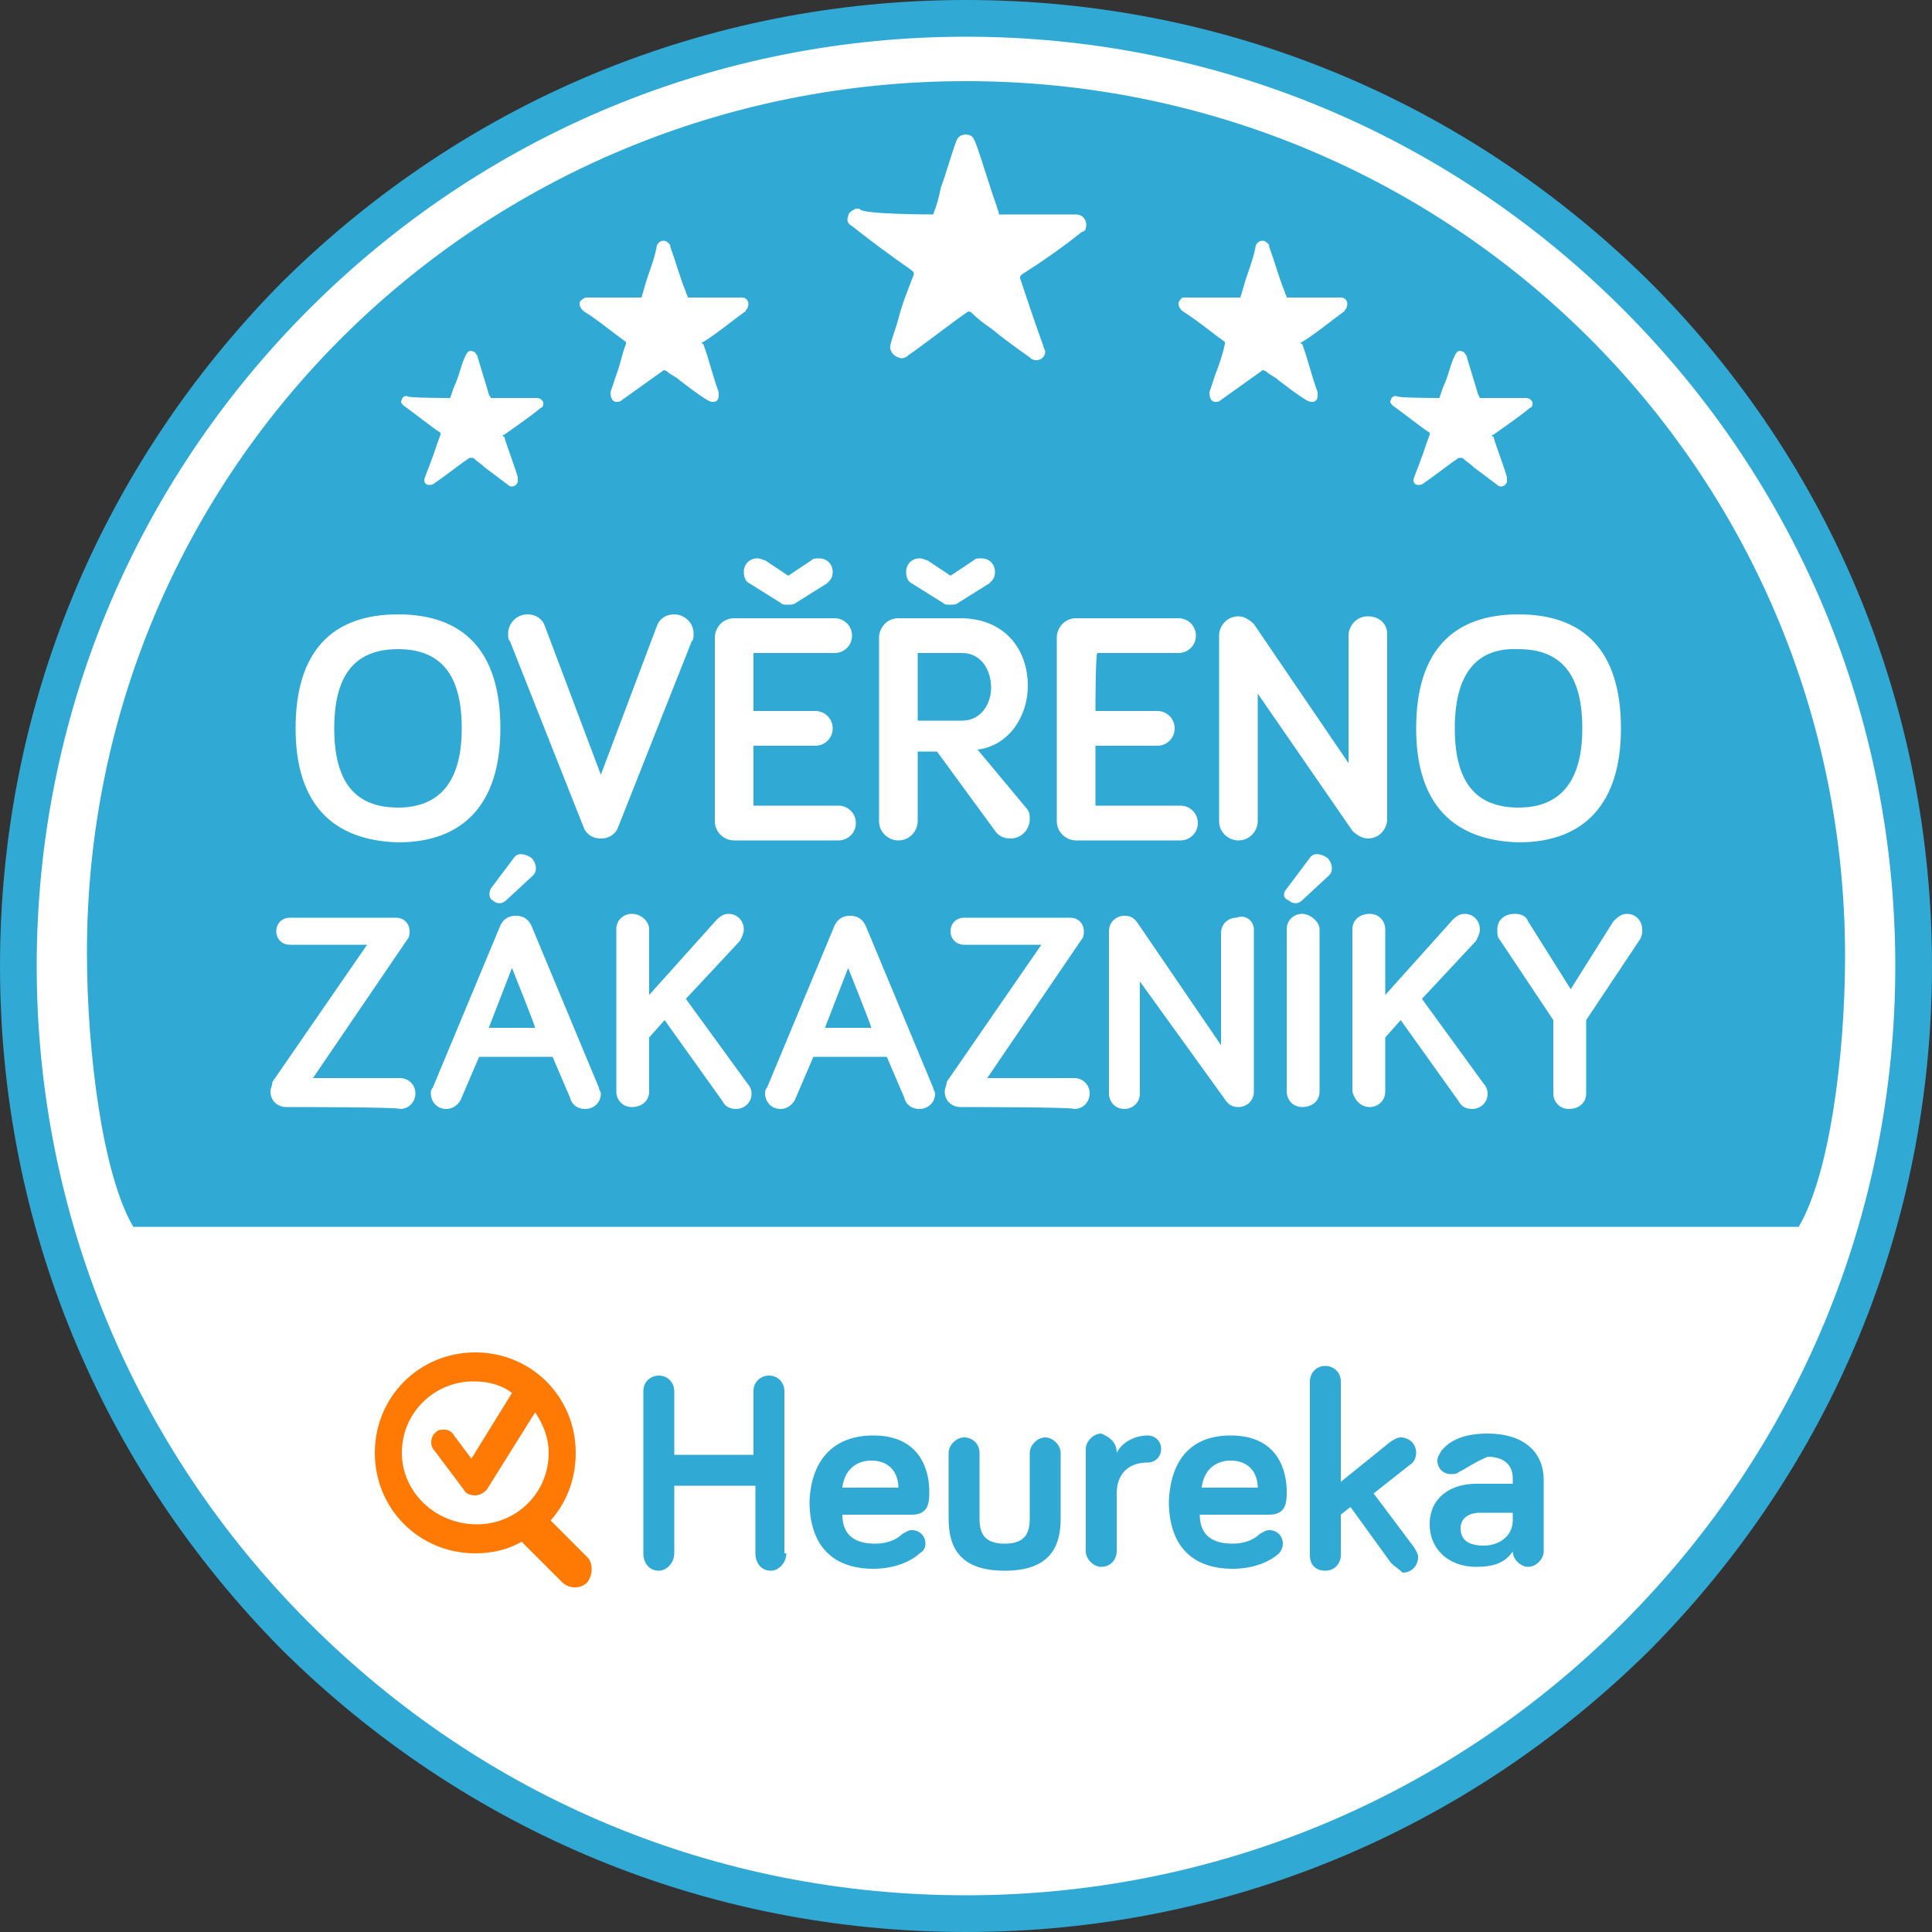 <svg id="Layer_1" xmlns="http://www.w3.org/2000/svg" width="100" height="100" viewBox="0 0 100 100"><rect x="0" y="0" width="100" height="100" fill="#333333" stroke="none"/><style>.st0{fill:#fff}.st1{fill:#30a9d4}.st2{fill:#ff7a04}</style><path class="st0" d="M99.7 50c0 27.4-22.2 49.7-49.7 49.7C22.6 99.7.3 77.4.3 50 .3 22.6 22.6.3 50 .3 77.4.3 99.7 22.6 99.7 50z"/><path class="st1" d="M50 100c-13.4 0-25.9-5.2-35.4-14.6C5.2 75.9 0 63.4 0 50c0-13.4 5.2-25.9 14.6-35.4C24.1 5.2 36.6 0 50 0c13.4 0 25.9 5.2 35.4 14.6C94.8 24 100 36.6 100 50c0 13.4-5.2 25.9-14.6 35.4-9.5 9.4-22 14.6-35.4 14.6zm0-98.1c-12.8 0-24.9 5-34 14.1C6.9 25.1 1.9 37.2 1.9 50s5 24.9 14.1 34c9.1 9.1 21.1 14.1 34 14.1 12.8 0 24.9-5 34-14.1 9.1-9.1 14.1-21.2 14.1-34s-5-24.9-14.1-34C74.9 6.9 62.8 1.9 50 1.9zm43.1 61.6c1.6-2.7 2.4-8.9 2.4-14C95.5 24.3 75.1 4.2 50 4.2S4.5 24.2 4.5 49.3c0 5.1.8 11.5 2.4 14.2h86.2zM40.7 80.4c0 .5-.4.9-.8.9-.5 0-.8-.4-.8-.9v-3.5h-4.2v3.5c0 .5-.4.9-.8.9-.5 0-.8-.4-.8-.9V72c0-.5.4-.8.8-.8.5 0 .8.4.8.8v3.3H39V72c0-.5.4-.8.8-.8.5 0 .8.4.8.8v8.4zm4.5-6.1c2.5 0 2.9 1.9 2.9 2.9 0 .5 0 1.2-.9 1.2h-3.6c0 1.1.7 1.5 1.7 1.5.6 0 1.1-.2 1.4-.5.2-.1.3-.2.5-.2.4 0 .7.3.7.7 0 .2-.1.4-.3.5-.2.2-1 .8-2.4.8-2 0-3.3-1.1-3.3-3.5.1-2.2 1.3-3.4 3.3-3.4M43.6 77h2.9c0-.7-.4-1.4-1.4-1.4-.8 0-1.4.5-1.5 1.4m7.1-1.8v3.4c0 .7.2 1.3 1.3 1.3s1.3-.6 1.3-1.3v-3.4c0-.4.4-.8.8-.8s.8.4.8.8v3.4c0 1.4-.5 2.7-2.9 2.7s-2.9-1.3-2.9-2.7v-3.4c0-.4.4-.8.8-.8s.8.3.8.8m7.1 0c.3-.6 1-.9 1.6-.9.4 0 .7.3.7.7 0 .4-.3.7-.7.7-1 0-1.6.6-1.6 1.6v3c0 .4-.3.8-.8.8-.4 0-.8-.4-.8-.8V75c0-.4.4-.8.8-.8.5.2.8.5.8 1zm5.9-.9c2.5 0 2.9 1.9 2.9 2.9 0 .5 0 1.2-.9 1.2h-3.6c0 1.1.7 1.5 1.7 1.5.6 0 1.1-.2 1.4-.5.2-.1.3-.2.5-.2.4 0 .7.3.7.7 0 .2-.1.4-.2.5-.2.2-1 .8-2.4.8-2 0-3.3-1.1-3.3-3.5.1-2.2 1.2-3.4 3.2-3.4M62.2 77h2.9c0-.7-.4-1.4-1.4-1.4-.8 0-1.4.5-1.5 1.4m9.8 3.9L69.9 78l-.5.4v2.1c0 .4-.3.8-.8.8s-.8-.3-.8-.8v-9c0-.4.3-.8.8-.8.4 0 .8.3.8.8v5.2l2.6-2.1c.2-.1.3-.2.5-.2.4 0 .8.3.8.8 0 .2-.1.5-.3.6l-1.9 1.5 2.1 2.8c.1.2.2.3.2.5 0 .4-.3.8-.8.8-.2-.2-.4-.3-.6-.5m3.5-4.7c-.1.1-.3.1-.4.1-.4 0-.7-.3-.7-.7 0-.2.1-.3.2-.5.4-.5 1.1-.9 2.4-.9 1.8 0 2.9.9 2.9 2.4v3.7c0 .4-.4.8-.8.8s-.8-.4-.8-.8c-.4.6-1 .8-1.9.8-1.4 0-2.4-.9-2.4-2.2 0-1.4 1.1-2.1 2.4-2.1h1.9v-.3c0-.7-.5-1.1-1.3-1.1-.7.3-1.1.6-1.5.8m2.8 2.5v-.4h-1.7c-.6 0-1 .3-1 .8 0 .6.4.9 1.2.9.8 0 1.5-.5 1.5-1.3m-63-41c0-4 1.9-5.9 5.3-5.9s5.3 1.9 5.3 5.9c0 3.9-1.9 5.9-5.3 5.9-3.4-.1-5.3-2-5.3-5.9zm2 0c0 2.8 1.1 4.1 3.3 4.1 2.2 0 3.3-1.4 3.3-4.1 0-2.8-1.1-4.1-3.3-4.1s-3.3 1.3-3.3 4.1zm12.9 5.1l-3.8-9.6c-.1-.1-.1-.2-.1-.4 0-.5.4-1 1-1 .5 0 .8.3.9.6l2.9 7.7 2.9-7.7c.1-.3.4-.6.9-.6s1 .4 1 1c0 .2 0 .3-.1.4L32 42.8c-.1.3-.4.6-.9.6s-.8-.3-.9-.6zm8.8-6h3.2c.5 0 .9.4.9.9s-.4.9-.9.9H39v3.1h4.4c.5 0 .9.4.9.9s-.4.9-.9.9H38c-.5 0-1-.4-1-1V33c0-.5.4-1 1-1h5.2c.5 0 .9.4.9.9s-.4.9-.9.9H39v3zm1.4-5.6l-1.6-1c-.2-.1-.3-.3-.3-.6 0-.4.3-.7.7-.7.2 0 .3.1.4.1l1.2.8L42 29c.1-.1.2-.1.4-.1.4 0 .7.3.7.7 0 .3-.1.4-.3.6l-1.6 1c-.1.1-.3.1-.4.1-.2 0-.3 0-.4-.1zm7.1 7.8v3.5c0 .5-.4 1-1 1-.5 0-1-.4-1-1V33c0-.5.4-1 1-1h3.2c2.3 0 3.5 1.6 3.5 3.5 0 1.6-1 3.1-2.6 3.3l2.5 3c.2.2.2.4.2.6 0 .5-.4 1-1 1-.3 0-.6-.1-.8-.4l-3-4.1h-1zm1.3-7.8l-1.6-1c-.2-.1-.3-.3-.3-.6 0-.4.3-.7.7-.7.2 0 .3.1.4.1l1.2.8 1.2-.8c.1-.1.2-.1.4-.1.4 0 .7.3.7.7 0 .3-.1.4-.3.6l-1.6 1c-.1.1-.3.1-.4.1-.2 0-.3 0-.4-.1zm-1.3 2.6v3.5h2.3c1 0 1.5-.9 1.5-1.7 0-.9-.5-1.8-1.5-1.8h-2.3zm9.2 3h3.2c.5 0 .9.4.9.9s-.4.9-.9.9h-3.2v3.1h4.4c.5 0 .9.4.9.9s-.4.9-.9.9h-5.4c-.5 0-1-.4-1-1V33c0-.5.4-1 1-1H61c.5 0 .9.4.9.9s-.4.9-.9.9h-4.2c-.1 0-.1 3-.1 3zm15.1-4v9.6c0 .5-.4 1-1 1-.3 0-.6-.2-.8-.4l-4.9-7.1v6.6c0 .5-.4 1-1 1-.5 0-1-.4-1-1v-9.6c0-.5.4-1 1-1 .3 0 .6.2.8.4l4.9 7.2v-6.6c0-.5.4-1 1-1s1 .4 1 .9zm1.5 4.9c0-4 1.9-5.9 5.3-5.9s5.3 1.9 5.3 5.9c0 3.9-1.9 5.9-5.3 5.9-3.4-.1-5.3-2-5.3-5.9zm2 0c0 2.8 1.1 4.1 3.3 4.1 2.2 0 3.3-1.4 3.3-4.1 0-2.8-1.1-4.1-3.3-4.1-2.2-.1-3.3 1.3-3.3 4.1zM14.8 57.3c-.4 0-.8-.3-.8-.8 0-.2.1-.3.1-.5l4.9-7.1h-4c-.4 0-.7-.3-.7-.7 0-.4.3-.7.7-.7h5.5c.4 0 .7.3.7.7 0 .1 0 .3-.1.4l-4.9 7.2h4.5c.4 0 .8.3.8.8 0 .4-.3.8-.8.8.1-.1-5.9-.1-5.9-.1zm10-2.6l-.9 2.1c-.1.3-.4.6-.8.6-.5 0-.8-.4-.8-.8 0-.1 0-.2.1-.3l3.5-8.4c.1-.2.3-.5.8-.5s.7.3.8.5l3.5 8.4c0 .1.1.2.1.3 0 .5-.4.8-.8.8s-.7-.2-.8-.6l-.9-2.1h-3.8zm.6-8.7l1.2-1.6c.2-.3.6-.2.9 0 .3.3.3.7.1.9l-1.4 1.3c-.2.2-.5.2-.7 0-.2-.1-.2-.4-.1-.6zm1.1 4.1l-1.2 3.1h2.4c0-.1-1.2-3.1-1.2-3.1zm7.1 1.4l3.5-3.9c.2-.2.4-.3.6-.3.5 0 .8.4.8.8 0 .2-.1.4-.2.6l-2.8 3 3.2 4.4c.1.1.2.3.2.5 0 .5-.4.8-.8.8s-.6-.2-.7-.4l-3-4.2-.8.9v2.8c0 .5-.4.8-.9.8s-.8-.4-.8-.8v-8.4c0-.5.4-.8.8-.8.5 0 .9.4.9.8v3.4zm8.5 3.2l-.9 2.1c-.1.3-.4.6-.8.6-.5 0-.8-.4-.8-.8 0-.1 0-.2.1-.3l3.5-8.4c.1-.2.3-.5.8-.5s.7.3.8.5l3.5 8.4c0 .1.1.2.1.3 0 .5-.4.8-.8.8s-.7-.2-.8-.6l-.9-2.1h-3.8zm1.8-4.6l-1.2 3.1h2.4c0-.1-1.2-3.1-1.2-3.1zm5.8 7.2c-.4 0-.8-.3-.8-.8 0-.2.1-.3.1-.5l4.9-7.1h-4c-.4 0-.7-.3-.7-.7 0-.4.3-.7.7-.7h5.5c.4 0 .7.3.7.7 0 .1 0 .3-.1.4l-4.9 7.2h4.5c.4 0 .8.3.8.8 0 .4-.3.8-.8.8 0-.1-5.9-.1-5.9-.1zm15.2-9.2v8.4c0 .5-.4.8-.8.8-.3 0-.5-.1-.7-.4L59 50.8v5.8c0 .5-.4.8-.8.8-.5 0-.8-.4-.8-.8v-8.4c0-.5.4-.8.8-.8.3 0 .5.1.7.4l4.3 6.3v-5.8c0-.5.4-.8.8-.8.5-.2.9.2.9.6zm1.7-2.1l1.2-1.6c.2-.3.6-.2.9 0 .3.3.3.7.1.9l-1.4 1.3c-.2.2-.5.2-.7 0-.3-.1-.3-.4-.1-.6zm1.7 10.5c0 .5-.4.8-.9.8s-.8-.4-.8-.8v-8.4c0-.5.4-.8.8-.8s.9.4.9.8v8.4zm3.4-5l3.5-3.9c.2-.2.4-.3.6-.3.5 0 .8.4.8.8 0 .2-.1.4-.2.6l-2.8 3 3.2 4.4c.1.1.2.3.2.5 0 .5-.4.8-.8.8s-.6-.2-.7-.4l-3-4.2-.8.9v2.8c0 .5-.4.8-.8.8-.5 0-.8-.4-.9-.8v-8.4c0-.5.4-.8.9-.8s.8.4.8.8v3.4zm9.6-.3l2.2-3.5c.2-.2.4-.4.7-.4.5 0 .8.4.8.8 0 .2 0 .3-.1.5l-2.8 4.2v3.8c0 .5-.4.8-.9.8s-.8-.4-.8-.8v-3.8l-2.8-4.2c-.1-.1-.1-.3-.1-.5 0-.5.4-.8.9-.8.3 0 .6.1.7.4l2.2 3.5zm-33-40.1c.2-.5.3-.9.4-1.4.3-.8.5-1.6.8-2.4.1-.3.4-.4.7-.3.2.1.2.2.3.4.4 1.1.7 2.2 1.1 3.3 0 .1.1.2.1.4h4c.4 0 .6.4.5.7 0 .1-.1.2-.2.2-1 .8-2 1.5-3.1 2.2-.1.1-.1.1-.1.2.4 1.2.8 2.4 1.2 3.5 0 .1.1.2.1.3 0 .4-.5.6-.8.3-.7-.5-1.4-1-2-1.5-.3-.2-.7-.5-1-.8-.1-.1-.2-.1-.3 0-1 .7-2 1.5-3 2.2-.1.1-.3.2-.5.1-.3-.1-.5-.4-.4-.7.1-.4.3-.9.4-1.3.2-.8.5-1.5.8-2.3 0-.1 0-.1-.1-.2-1-.7-2.1-1.5-3.1-2.3-.2-.1-.3-.3-.2-.5 0-.2.2-.3.4-.4h.2c-.1.3 3.8.3 3.8.3zm26.2 9.5c.1-.3.2-.6.3-.8.2-.5.3-1 .5-1.4.1-.2.2-.3.4-.2.1 0 .1.1.2.2.2.7.4 1.3.6 2l.1.2H79c.2 0 .4.2.3.4 0 .1-.1.1-.1.1-.6.5-1.2.9-1.9 1.4-.1 0-.1.1 0 .1.2.7.5 1.4.7 2.1v.2c0 .2-.3.4-.5.2l-1.2-.9c-.2-.2-.4-.3-.6-.5h-.2c-.6.4-1.2.9-1.8 1.3-.1.1-.2.1-.3.1-.2 0-.3-.2-.2-.4.1-.3.2-.5.3-.8.2-.5.3-.9.5-1.4v-.1c-.6-.4-1.2-.9-1.9-1.4-.1-.1-.2-.2-.1-.3 0-.1.1-.2.2-.2h.1c-.1.1 2.2.1 2.2.1zm-51.2 0c.1-.3.2-.6.3-.8.2-.5.3-1 .5-1.4.1-.2.2-.3.4-.2.1 0 .1.1.2.2.2.7.4 1.3.6 2 0 .1.1.1.1.2h2.4c.2 0 .4.2.3.4 0 .1-.1.1-.1.1-.6.5-1.2.9-1.9 1.4-.1 0-.1.1 0 .1.2.7.5 1.4.7 2.1v.2c0 .2-.3.4-.5.2l-1.2-.9c-.2-.2-.4-.3-.6-.5h-.2c-.6.4-1.2.9-1.8 1.3-.1.1-.2.1-.3.1-.2 0-.3-.2-.2-.4.1-.3.2-.5.3-.8.2-.5.3-.9.5-1.4v-.1c-.6-.4-1.2-.9-1.9-1.4-.1-.1-.2-.2-.1-.3 0-.1.1-.2.2-.2h.1c-.2.1 2.2.1 2.2.1zm40.9-5.2c.1-.3.2-.7.3-1 .2-.6.4-1.1.5-1.7.1-.2.3-.3.5-.2.1.1.2.1.2.3.3.8.5 1.6.8 2.3 0 .1.1.2.1.3h2.8c.3 0 .4.3.3.5 0 .1-.1.1-.1.2-.7.5-1.4 1.1-2.2 1.6-.1 0-.1.1 0 .1.3.8.5 1.7.8 2.5v.2c0 .3-.3.4-.6.2-.5-.3-1-.7-1.4-1-.2-.2-.5-.3-.7-.5-.1 0-.1-.1-.2 0l-2.1 1.5c-.1.1-.2.1-.3.1-.2 0-.3-.2-.3-.5l.3-.9c.2-.5.4-1.1.5-1.6v-.1c-.7-.5-1.4-1.1-2.2-1.6-.1-.1-.2-.2-.2-.4 0-.1.1-.2.2-.3h3zm-31 0c.1-.3.2-.7.3-1 .2-.6.4-1.1.5-1.7.1-.2.3-.3.5-.2.1.1.2.1.2.3.3.8.5 1.6.8 2.3 0 .1.1.2.1.3h2.8c.3 0 .4.3.3.5 0 .1-.1.1-.1.2-.7.5-1.4 1.1-2.2 1.6-.1 0-.1.1 0 .1.3.8.5 1.7.8 2.5v.2c0 .3-.3.4-.6.2-.5-.3-1-.7-1.4-1-.2-.2-.5-.3-.7-.5-.1 0-.1-.1-.2 0l-2.1 1.5c-.1.1-.2.1-.3.1-.2 0-.3-.2-.3-.5l.3-.9c.2-.5.3-1.1.5-1.6v-.1c-.7-.5-1.4-1.1-2.2-1.6-.1-.1-.2-.2-.2-.4 0-.1.1-.2.3-.3h2.9z"/><path class="st2" d="M30.4 80.6l-1.9-1.9c.8-.9 1.3-2.1 1.3-3.5 0-2.9-2.3-5.2-5.2-5.2-2.9 0-5.2 2.3-5.2 5.2 0 2.9 2.3 5.2 5.2 5.2.9 0 1.7-.2 2.4-.6l2.1 2.1c.3.3.9.4 1.3 0 .3-.4.3-1 0-1.3zm-9.6-5.4c0-2.1 1.7-3.7 3.7-3.7.8 0 1.5.2 2 .6l-2.1 3.4-.9-1.2c-.1-.2-.3-.3-.5-.3s-.3 0-.4.1c-.3.2-.4.7-.1 1l1.5 2c.1.2.3.3.6.3.2 0 .4-.1.6-.3l2.5-4c.4.6.7 1.3.7 2.1 0 2.1-1.7 3.7-3.7 3.7-2.2 0-3.9-1.7-3.9-3.7z"/></svg>